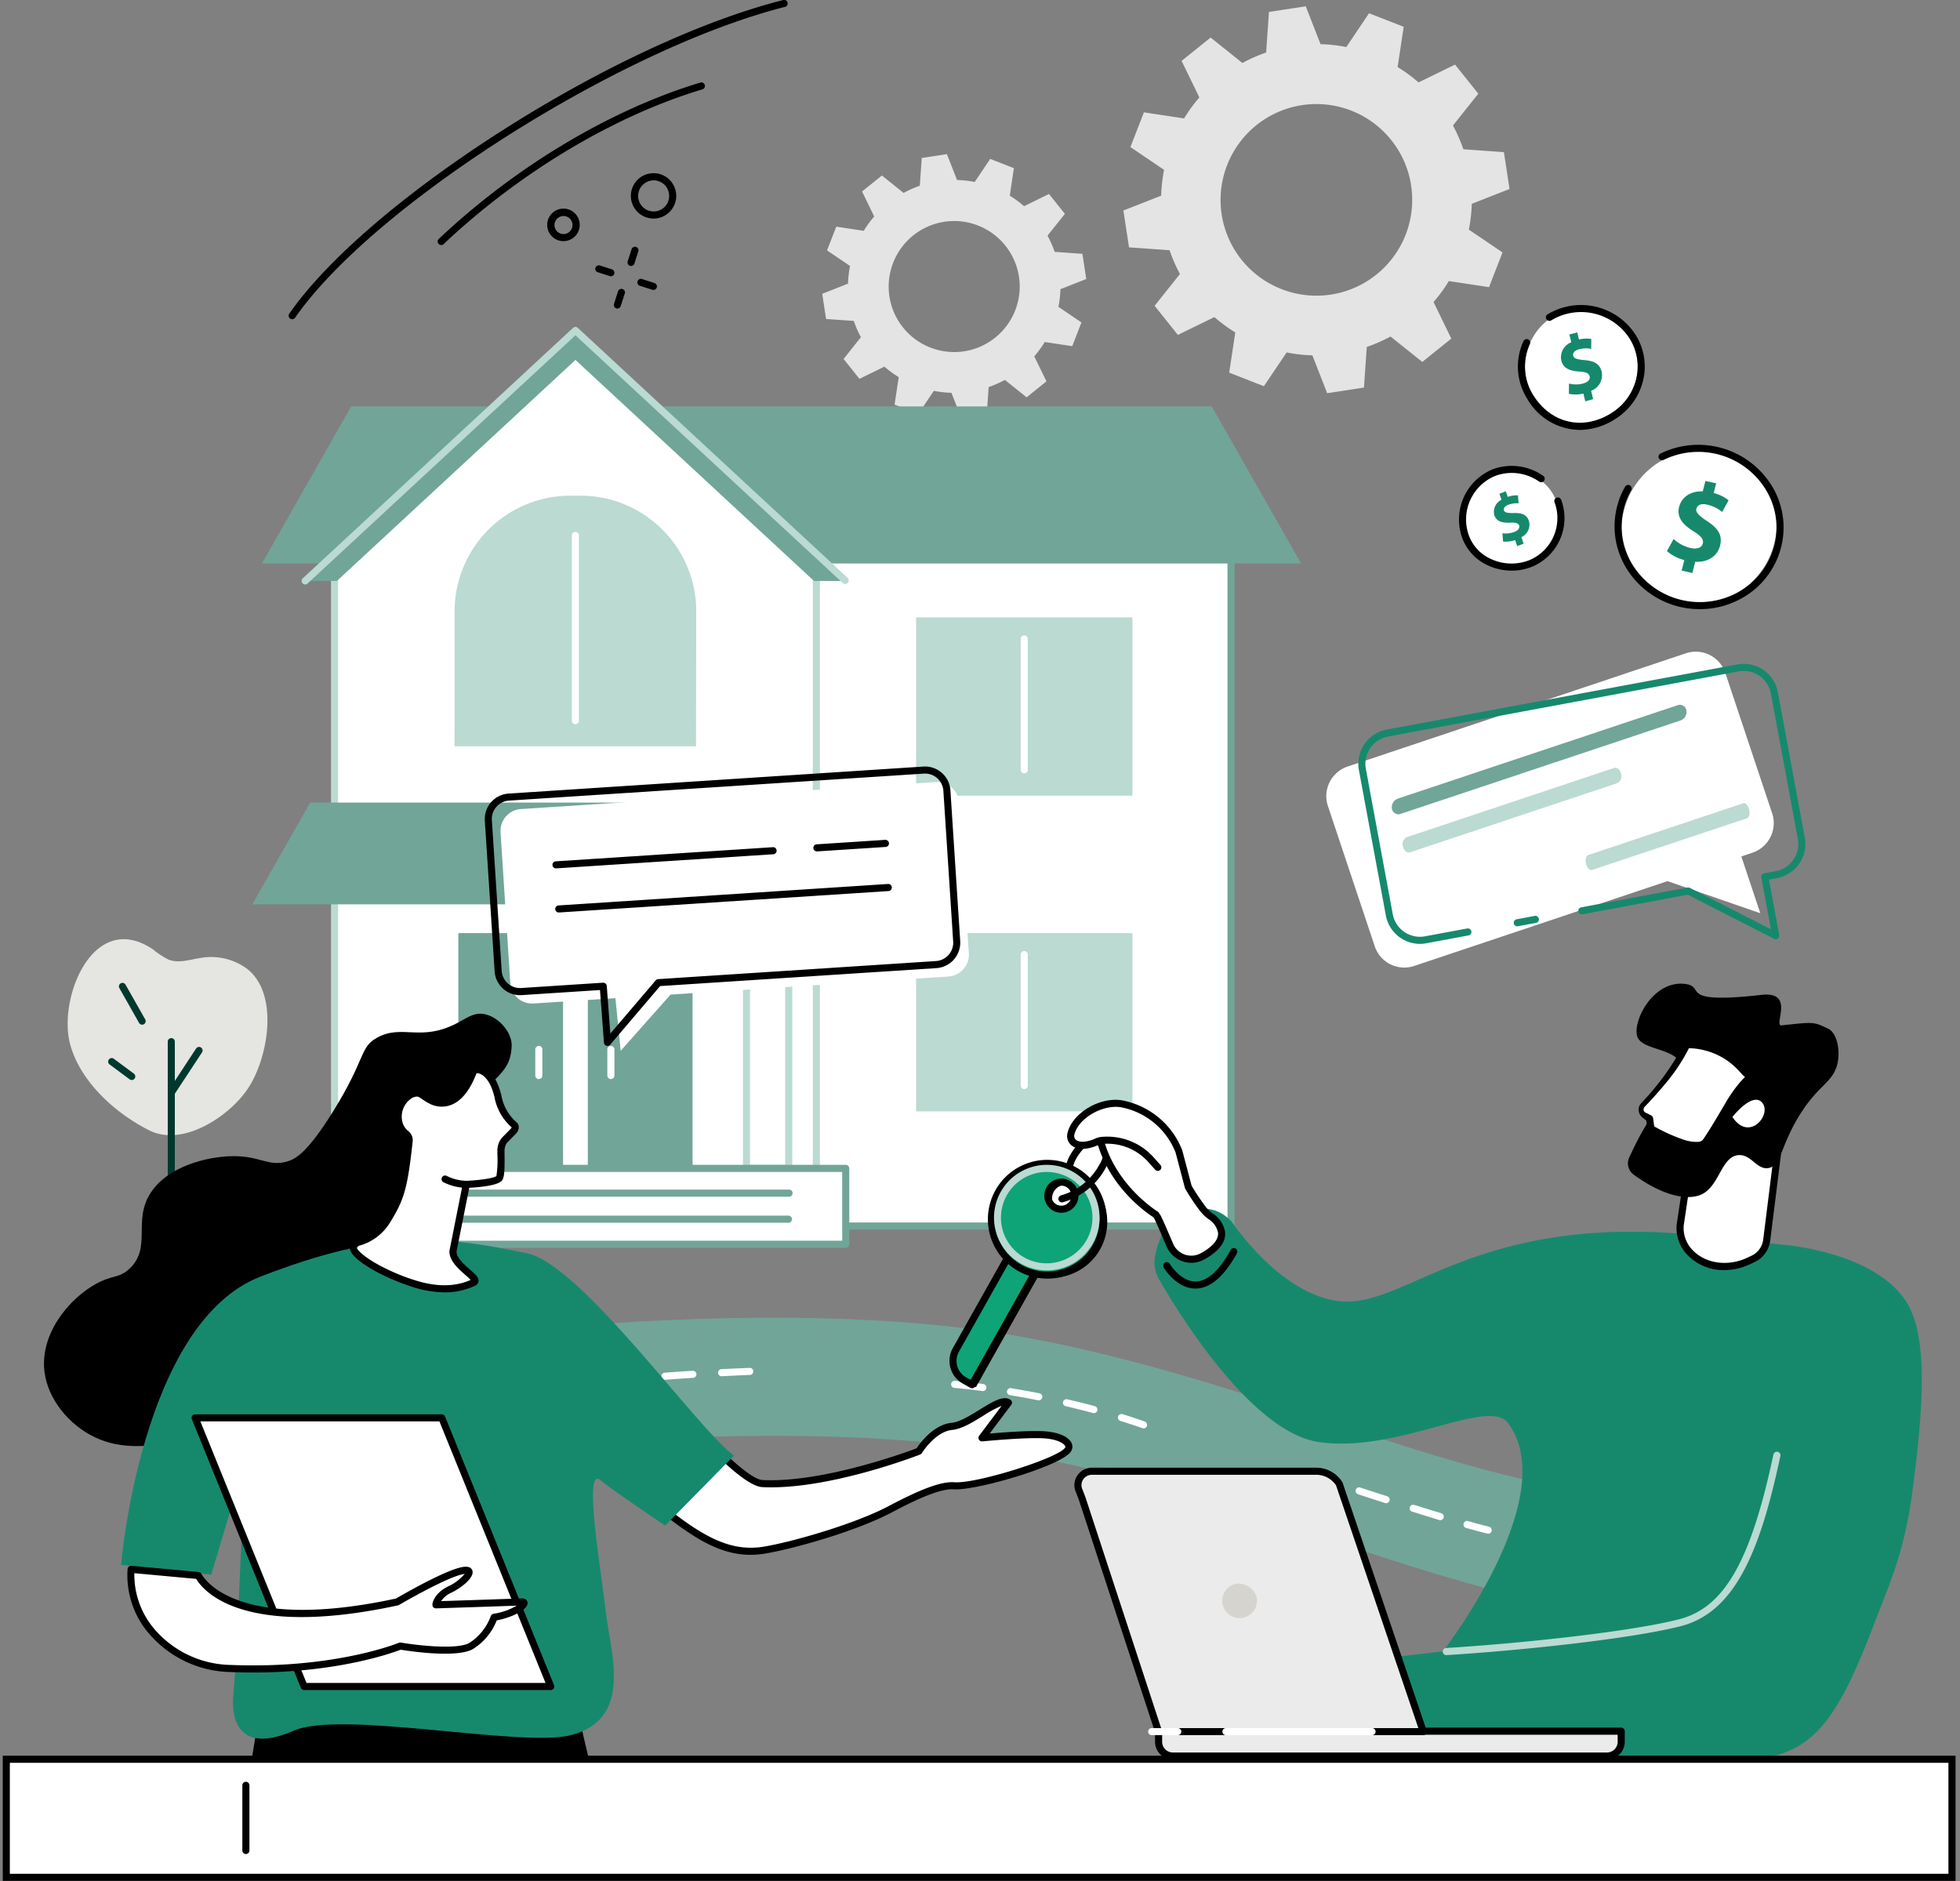 <svg xmlns="http://www.w3.org/2000/svg" xmlns:xlink="http://www.w3.org/1999/xlink" width="385.552" height="369.982" viewBox="0 0 385.552 369.982"><rect x="0" y="0" width="385.552" height="369.982" fill="#808080" stroke="none"/><defs><clipPath id="clip-path"><path id="Trac&#xE9;_10278" data-name="Trac&#xE9; 10278" d="M2,203H387.552v25.491H2Zm0,0" transform="translate(-2 -203)"></path></clipPath></defs><g id="SAM_Assistance_photo_5_" data-name="SAM_Assistance_photo (5)" transform="translate(-2 -20.197)"><path id="Trac&#xE9;_10196" data-name="Trac&#xE9; 10196" d="M104.8,51.782A12.885,12.885,0,1,1,112.118,68.5,12.87,12.87,0,0,1,104.8,51.782Zm-8.5.661a21.428,21.428,0,0,0-.391,3.478l-5.078,2,.754,4.957,5.455.377a20.974,20.974,0,0,0,1.4,3.2l-3.407,4.282,3.122,3.912,4.907-2.4a20.769,20.769,0,0,0,2.817,2.063l-.818,5.412,4.666,1.828,3.059-4.545a21.245,21.245,0,0,0,3.463.391l1.992,5.092,4.949-.761.379-5.462a20.911,20.911,0,0,0,3.192-1.408l4.275,3.421,3.906-3.137-2.4-4.915a21.466,21.466,0,0,0,2.063-2.824l5.406.818,1.813-4.673-4.53-3.065a20.47,20.47,0,0,0,.39-3.471l5.085-2-.761-4.957-5.455-.384a21.336,21.336,0,0,0-1.4-3.193L138.57,42.2l-3.13-3.912-4.907,2.4a20.853,20.853,0,0,0-2.809-2.063l.81-5.413-4.659-1.821-3.057,4.538a20.6,20.6,0,0,0-3.465-.391l-2-5.092-4.943.761-.384,5.462a20.928,20.928,0,0,0-3.186,1.408l-4.275-3.421-3.9,3.137,2.39,4.922A20.433,20.433,0,0,0,99,45.531l-5.405-.818-1.821,4.673,4.53,3.058" transform="translate(72.909 20.064)" fill="#e4e4e4"></path><path id="Trac&#xE9;_10197" data-name="Trac&#xE9; 10197" d="M143.794,45.671a18.845,18.845,0,1,1,10.711,24.445A18.821,18.821,0,0,1,143.794,45.671Zm-12.425.974a30.962,30.962,0,0,0-.563,5.078l-7.44,2.923,1.111,7.247,7.971.562a31.461,31.461,0,0,0,2.048,4.673l-4.985,6.259,4.574,5.726,7.183-3.506a30.136,30.136,0,0,0,4.111,3.016l-1.194,7.916,6.821,2.667,4.474-6.643a29.912,29.912,0,0,0,5.064.569l2.91,7.447,7.239-1.109.555-7.987a31,31,0,0,0,4.667-2.055l6.251,5,5.712-4.587-3.5-7.191a30.063,30.063,0,0,0,3.008-4.125l7.909,1.195,2.653-6.835-6.622-4.474a30.2,30.2,0,0,0,.57-5.078l7.432-2.923-1.109-7.247-7.973-.562a31.459,31.459,0,0,0-2.048-4.673l4.985-6.259-4.574-5.726-7.176,3.506a29.952,29.952,0,0,0-4.119-3.016l1.194-7.923-6.821-2.66-4.466,6.643a30.078,30.078,0,0,0-5.071-.569l-2.91-7.447-7.232,1.109-.563,7.987a30.911,30.911,0,0,0-4.665,2.055l-6.252-5-5.712,4.587,3.5,7.191a30.7,30.7,0,0,0-3.008,4.125l-7.9-1.195-2.66,6.828,6.622,4.481" transform="translate(99.613 6.957)" fill="#e4e4e4"></path><path id="Trac&#xE9;_10200" data-name="Trac&#xE9; 10200" d="M346.394,178.582v.213A201.432,201.432,0,0,1,319.531,213.9c-34.9,4.231-80.916-22.253-132.915-31.088-51.087-8.685-121.841,1.231-152.168,6.358A197.065,197.065,0,0,1,19.676,168.61s100.227-20.361,166.94-9.033,123.6,51.735,159.779,19.005" transform="translate(14.507 123.234)" fill="#71a598"></path><path id="Trac&#xE9;_10201" data-name="Trac&#xE9; 10201" d="M90.276,163.213a.7.7,0,0,1-.035-1.395c3.286-.164,5.569-.249,5.59-.255a.7.7,0,0,1,.725.676.692.692,0,0,1-.669.717c-.021,0-2.3.086-5.576.257Zm-11.138.7a.7.7,0,0,1-.05-1.395c1.735-.127,3.606-.264,5.569-.384a.7.7,0,0,1,.085,1.395c-1.956.12-3.826.248-5.547.377C79.174,163.9,79.152,163.91,79.138,163.91Zm-11.1,1.165a.7.7,0,0,1-.107-1.387c1.494-.233,3.371-.468,5.576-.688a.7.7,0,0,1,.761.625.69.69,0,0,1-.626.761c-2.176.22-4.026.448-5.491.683a.638.638,0,0,1-.114.007" transform="translate(53.636 127.679)" fill="#fff"></path><path id="Trac&#xE9;_10202" data-name="Trac&#xE9; 10202" d="M111,164.978a.391.391,0,0,1-.093-.007c-3.4-.448-5.484-.617-5.506-.617a.7.7,0,0,1-.639-.748.687.687,0,0,1,.746-.639c.022,0,2.141.171,5.582.626a.706.706,0,0,1,.6.781A.7.7,0,0,1,111,164.978Zm11,1.828a.868.868,0,0,1-.137-.015c-1.8-.362-3.641-.7-5.462-.994a.7.7,0,1,1,.228-1.373c1.835.306,3.692.639,5.506,1a.7.7,0,0,1,.548.819A.707.707,0,0,1,121.992,166.806Zm10.854,2.511a.535.535,0,0,1-.186-.022c-1.75-.468-3.556-.916-5.377-1.344a.693.693,0,1,1,.313-1.351c1.835.426,3.663.874,5.426,1.351a.7.7,0,0,1,.492.854A.689.689,0,0,1,132.846,169.317Zm9.765,3a.825.825,0,0,1-.228-.036c-1.422-.5-2.9-.989-4.4-1.451a.7.7,0,0,1,.411-1.329c1.509.47,3.01.96,4.446,1.464a.711.711,0,0,1,.426.89.7.7,0,0,1-.661.462" transform="translate(84.338 128.828)" fill="#fff"></path><path id="Trac&#xE9;_10203" data-name="Trac&#xE9; 10203" d="M148.635,175.707a.6.6,0,0,1-.22-.035c-3.223-1.074-5.306-1.786-5.306-1.786a.694.694,0,1,1,.448-1.315s2.076.71,5.3,1.777a.7.7,0,0,1,.433.883A.684.684,0,0,1,148.635,175.707Zm10.6,3.472a.669.669,0,0,1-.206-.029c-1.85-.6-3.634-1.18-5.313-1.728a.7.7,0,0,1-.448-.876.7.7,0,0,1,.881-.448c1.671.548,3.463,1.131,5.3,1.722a.695.695,0,0,1-.213,1.358Zm10.648,3.336a.666.666,0,0,1-.2-.029c-1.728-.526-3.527-1.082-5.333-1.65a.693.693,0,0,1,.411-1.324c1.806.563,3.6,1.116,5.328,1.644a.694.694,0,0,1,.462.867A.7.7,0,0,1,169.879,182.515Zm9.452,2.666a.67.67,0,0,1-.164-.02c-1.158-.284-2.545-.655-4.124-1.1a.7.7,0,1,1,.384-1.336c1.557.441,2.93.8,4.075,1.089a.7.7,0,0,1-.171,1.371" transform="translate(115.427 136.684)" fill="#fff"></path><path id="Trac&#xE9;_10204" data-name="Trac&#xE9; 10204" d="M70.73,206.6H187.742V72.7H70.73V206.6" transform="translate(56.411 54.744)" fill="#fff"></path><path id="Trac&#xE9;_10205" data-name="Trac&#xE9; 10205" d="M71.742,206.216H187.366V73.707H71.742Zm116.315,1.395H71.045a.7.7,0,0,1-.7-.7V73.01a.692.692,0,0,1,.7-.69H188.056a.692.692,0,0,1,.7.69v133.9a.7.7,0,0,1-.7.7" transform="translate(56.097 54.433)" fill="#71a598"></path><path id="Trac&#xE9;_10206" data-name="Trac&#xE9; 10206" d="M217.141,57.7H47.867L30.293,88.6H234.715L217.141,57.7" transform="translate(23.222 42.432)" fill="#71a598"></path><path id="Trac&#xE9;_10207" data-name="Trac&#xE9; 10207" d="M132.916,224.159H38.144V95.227L85.527,51.309l47.389,43.919V224.159" transform="translate(29.666 37.187)" fill="#fff"></path><path id="Trac&#xE9;_10208" data-name="Trac&#xE9; 10208" d="M39.156,223.773h93.378V95.845L85.848,52.573,39.156,95.845Zm94.075,1.395H38.459a.7.7,0,0,1-.7-.7V95.539a.689.689,0,0,1,.228-.512L85.372,51.116a.692.692,0,0,1,.946,0L133.7,95.027a.688.688,0,0,1,.228.512V224.471a.7.7,0,0,1-.7.7" transform="translate(29.352 36.875)" fill="#badad2"></path><path id="Trac&#xE9;_10209" data-name="Trac&#xE9; 10209" d="M72.12,160.871h-20.6V114.6h20.6v46.273" transform="translate(40.64 89.132)" fill="#71a598"></path><path id="Trac&#xE9;_10210" data-name="Trac&#xE9; 10210" d="M65.508,114.6h20.6v46.273h-20.6V114.6" transform="translate(52.124 89.132)" fill="#71a598"></path><path id="Trac&#xE9;_10211" data-name="Trac&#xE9; 10211" d="M68.314,133.332a.7.7,0,0,1-.7-.7v-5.191a.7.7,0,0,1,1.394,0v5.191a.7.7,0,0,1-.7.7" transform="translate(53.856 99.109)" fill="#fff"></path><path id="Trac&#xE9;_10212" data-name="Trac&#xE9; 10212" d="M60.529,133.332a.7.7,0,0,1-.7-.7v-5.191a.7.7,0,0,1,1.394,0v5.191a.7.7,0,0,1-.7.7" transform="translate(47.466 99.109)" fill="#fff"></path><path id="Trac&#xE9;_10213" data-name="Trac&#xE9; 10213" d="M90.956,164.564H82.648V110.1h8.307v54.466" transform="translate(66.193 85.439)" fill="#fff"></path><path id="Trac&#xE9;_10214" data-name="Trac&#xE9; 10214" d="M83.657,164.178H90.57V111.1H83.657Zm7.61,1.395H82.959a.692.692,0,0,1-.69-.7V110.409a.686.686,0,0,1,.69-.69h8.307a.692.692,0,0,1,.7.69v54.466a.7.7,0,0,1-.7.7" transform="translate(65.882 85.128)" fill="#badad2"></path><path id="Trac&#xE9;_10215" data-name="Trac&#xE9; 10215" d="M141.305,154.94H34.969V140.012H141.305V154.94" transform="translate(27.059 109.991)" fill="#fff"></path><path id="Trac&#xE9;_10216" data-name="Trac&#xE9; 10216" d="M35.98,154.557H140.922V141.024H35.98Zm105.639,1.395H35.283a.7.7,0,0,1-.7-.7V140.326a.7.7,0,0,1,.7-.7H141.619a.7.7,0,0,1,.7.7v14.928a.7.7,0,0,1-.7.7" transform="translate(26.745 109.677)" fill="#71a598"></path><path id="Trac&#xE9;_10217" data-name="Trac&#xE9; 10217" d="M125.347,143.7h-83.9a.7.7,0,1,1,0-1.393h83.9a.7.7,0,1,1,0,1.393" transform="translate(31.801 111.876)" fill="#71a598"></path><path id="Trac&#xE9;_10218" data-name="Trac&#xE9; 10218" d="M125.347,146.516h-83.9a.7.7,0,0,1,0-1.395h83.9a.7.7,0,0,1,0,1.395" transform="translate(31.801 114.184)" fill="#71a598"></path><path id="Trac&#xE9;_10219" data-name="Trac&#xE9; 10219" d="M145,100.5H40.645L29.258,120.517H156.383L145,100.5" transform="translate(22.372 77.558)" fill="#71a598"></path><path id="Trac&#xE9;_10220" data-name="Trac&#xE9; 10220" d="M88.14,55.289,135.06,98.76h6.245L88.133,49.5,34.969,98.76h6.244L88.14,55.289" transform="translate(27.059 35.703)" fill="#71a598"></path><path id="Trac&#xE9;_10221" data-name="Trac&#xE9; 10221" d="M35.283,99.772a.7.7,0,0,1-.477-1.209L87.978,49.3a.692.692,0,0,1,.946,0l53.058,49.16a.69.69,0,0,1,.043.981.7.7,0,0,1-.989.043L88.448,50.761l-52.7,48.826a.686.686,0,0,1-.469.185" transform="translate(26.745 35.388)" fill="#badad2"></path><path id="Trac&#xE9;_10222" data-name="Trac&#xE9; 10222" d="M143.526,115.556H100.973V80.492h42.553v35.064" transform="translate(81.233 61.14)" fill="#badad2"></path><path id="Trac&#xE9;_10223" data-name="Trac&#xE9; 10223" d="M112.974,109.607a.7.7,0,0,1-.7-.7V83.1a.7.7,0,0,1,1.395,0v25.81a.7.7,0,0,1-.7.7" transform="translate(90.51 62.708)" fill="#fff"></path><path id="Trac&#xE9;_10224" data-name="Trac&#xE9; 10224" d="M143.526,149.66H100.973V114.6h42.553V149.66" transform="translate(81.233 89.132)" fill="#badad2"></path><path id="Trac&#xE9;_10225" data-name="Trac&#xE9; 10225" d="M112.974,143.712a.694.694,0,0,1-.7-.7V117.205a.7.7,0,0,1,1.395,0v25.809a.694.694,0,0,1-.7.7" transform="translate(90.51 90.7)" fill="#fff"></path><path id="Trac&#xE9;_10226" data-name="Trac&#xE9; 10226" d="M98.655,90.181a22.77,22.77,0,0,0-22.7-22.838H73.819a22.77,22.77,0,0,0-22.7,22.838l-.014,26.458h47.5l.043-26.458" transform="translate(40.307 50.348)" fill="#badad2"></path><path id="Trac&#xE9;_10227" data-name="Trac&#xE9; 10227" d="M64.478,109.052a.7.7,0,0,1-.7-.7V71.99a.7.7,0,1,1,1.394,0v36.365a.7.7,0,0,1-.7.7" transform="translate(50.707 53.59)" fill="#fff"></path><path id="Trac&#xE9;_10228" data-name="Trac&#xE9; 10228" d="M41.393,148.451a20.756,20.756,0,0,0,3.314-3.727c3.983-5.846,6.323-18.57-.064-23.612a11.9,11.9,0,0,0-9.089-2.185c-2.127.32-4.339,1.118-6.351.364a15.792,15.792,0,0,1-3.051-1.992c-11.764-8.01-18.791,9.5-16.365,18.577,1.984,7.418,8.919,13.648,15.6,16.991,5.057,2.533,11.586-.441,16.01-4.417" transform="translate(5.998 89.673)" fill="#e5e5e1"></path><path id="Trac&#xE9;_10229" data-name="Trac&#xE9; 10229" d="M20.822,164.516a.7.7,0,0,1-.7-.7V126.677a.7.7,0,1,1,1.394,0v37.142a.7.7,0,0,1-.7.7" transform="translate(14.876 98.474)" fill="#01382e"></path><path id="Trac&#xE9;_10230" data-name="Trac&#xE9; 10230" d="M20.921,136.285a.67.67,0,0,1-.377-.115.689.689,0,0,1-.2-.96l5.235-7.98a.7.7,0,1,1,1.166.768L21.5,135.972a.691.691,0,0,1-.583.313" transform="translate(14.962 99.245)" fill="#01382e"></path><path id="Trac&#xE9;_10231" data-name="Trac&#xE9; 10231" d="M19.42,128.2a.7.7,0,0,1-.612-.355l-3.869-6.835a.694.694,0,1,1,1.209-.683l3.876,6.835a.7.7,0,0,1-.263.945.653.653,0,0,1-.341.093" transform="translate(10.545 93.544)" fill="#01382e"></path><path id="Trac&#xE9;_10232" data-name="Trac&#xE9; 10232" d="M18.341,132.432a.691.691,0,0,1-.413-.135l-3.99-2.966a.7.7,0,0,1,.832-1.118l3.99,2.959a.7.7,0,0,1-.419,1.26" transform="translate(9.57 100.196)" fill="#01382e"></path><path id="Trac&#xE9;_10233" data-name="Trac&#xE9; 10233" d="M249.778,151.384S267.1,152.459,274.1,161.9c4.645,6.265,4.217,19.1,1.75,37.844-1.622,12.361-4.616,18.521-7.5,26.117-7.261,19.111-12.1,25.711-23.755,26.778-14.551,1.329-72.24-.761-84.4-.961a3.762,3.762,0,0,1-3.292-2.076l-.79-1.551c-.825-1.642-1.052-6.728-.69-9.444a5.352,5.352,0,0,1,2.7-4.04,2.52,2.52,0,0,1,.989-.342l24.338-2.788s23.577-30.285,12.865-44.878c-3.847-5.257-21.663,5.939-37.218,3.7-13.171-1.9-27.411-24.957-31.457-31.976a6.72,6.72,0,0,1-.783-4.681c.5-2.489,1.671-6.023,4.424-7.538,2.3-1.267,6.586-3.414,10.631.832,0,0,10.151,15.347,22.37,15.724s25.674-16.257,65.163-13.406l20.334,2.168" transform="translate(102.37 113.581)" fill="#16896d"></path><path id="Trac&#xE9;_10234" data-name="Trac&#xE9; 10234" d="M158.55,210.646a.7.7,0,0,1-.042-1.395c15.227-.938,36.479-3.243,45.867-5.653,8.883-2.283,14.091-11.38,18.564-32.448a.7.7,0,0,1,1.366.293c-3.849,18.078-8.649,30.7-19.588,33.506-9.466,2.433-30.833,4.75-46.123,5.7h-.044" transform="translate(127.921 135.096)" fill="#badad2"></path><path id="Trac&#xE9;_10235" data-name="Trac&#xE9; 10235" d="M134,156.558c-3.725,0-6.123-3.947-6.223-4.119a.7.7,0,1,1,1.2-.717c.02.035,2.1,3.441,5.027,3.441h.066c2.289-.035,4.594-2.1,6.841-6.15a.7.7,0,1,1,1.216.683c-2.511,4.508-5.213,6.821-8.044,6.862H134" transform="translate(103.149 117.085)"></path><path id="Trac&#xE9;_10236" data-name="Trac&#xE9; 10236" d="M152.28,204.088a.68.68,0,0,1-.235-.042.69.69,0,0,1-.421-.89,4.466,4.466,0,0,0-.135-3.8c-1.387-2.489-5.2-3.314-5.242-3.328a.68.68,0,0,1-.533-.818.694.694,0,0,1,.818-.541c.186.036,4.481.974,6.174,4.011a5.783,5.783,0,0,1,.228,4.943.7.7,0,0,1-.654.462" transform="translate(117.94 154.84)"></path><path id="Trac&#xE9;_10237" data-name="Trac&#xE9; 10237" d="M160.679,200.089a4.03,4.03,0,0,0-2.553-1.564,15.4,15.4,0,0,1-2.163-.541l-9.757-3.081a6.939,6.939,0,0,0-5.3.6c-4.894,2.7-14.945,8.778-13.352,12.427,1.715,3.933,10.633.248,13.778-1.2a3,3,0,0,1,2.291-.091,52.457,52.457,0,0,0,7.866,2.261,6.294,6.294,0,0,0,4.73-1.65,4.772,4.772,0,0,1,2.112-.925,4.107,4.107,0,0,0,2.88-2.085l.015-.027a3.535,3.535,0,0,0-.306-3.813l-.242-.313" transform="translate(102.912 154.82)" fill="#fff"></path><path id="Trac&#xE9;_10238" data-name="Trac&#xE9; 10238" d="M144.583,195.643a6.269,6.269,0,0,0-3.03.781c-8.989,4.958-13.989,9.375-13.044,11.536a1.978,1.978,0,0,0,1.18,1.082c3.024,1.153,9.688-1.721,11.666-2.631a3.712,3.712,0,0,1,2.817-.115,51.153,51.153,0,0,0,7.731,2.227,5.521,5.521,0,0,0,4.2-1.508,5.523,5.523,0,0,1,2.413-1.06,3.449,3.449,0,0,0,2.4-1.73,2.868,2.868,0,0,0-.235-3.093l-.235-.306a3.388,3.388,0,0,0-2.112-1.3,15.876,15.876,0,0,1-2.269-.568l-9.752-3.079A6.512,6.512,0,0,0,144.583,195.643Zm-13.15,15.049a6.249,6.249,0,0,1-2.234-.355,3.322,3.322,0,0,1-1.97-1.821c-1.679-3.855,6.5-9.368,13.656-13.315a7.693,7.693,0,0,1,5.817-.654l9.779,3.086a15.174,15.174,0,0,0,2.07.521,4.727,4.727,0,0,1,3,1.826l.233.306a4.26,4.26,0,0,1,.379,4.566,4.827,4.827,0,0,1-3.387,2.469,4.065,4.065,0,0,0-1.806.788A6.8,6.8,0,0,1,151.7,209.9a52.22,52.22,0,0,1-8-2.29,2.294,2.294,0,0,0-1.764.071c-2.682,1.231-7.141,3.015-10.5,3.015" transform="translate(102.6 154.509)"></path><path id="Trac&#xE9;_10239" data-name="Trac&#xE9; 10239" d="M108.954,178.507l-.6-.333a5.417,5.417,0,0,1-2.085-7.39l14.175-25.214,5.342,3-16.835,29.942" transform="translate(85.008 114.553)"></path><path id="Trac&#xE9;_10240" data-name="Trac&#xE9; 10240" d="M122.03,148.434a2.668,2.668,0,1,1,3.642-1.023A2.668,2.668,0,0,1,122.03,148.434Zm3.906-7.261a10.984,10.984,0,1,0,4.2,14.95,11.008,11.008,0,0,0-4.2-14.95" transform="translate(88.275 109.789)"></path><path id="Trac&#xE9;_10241" data-name="Trac&#xE9; 10241" d="M108.7,178.23l-1.48-.832a4.41,4.41,0,0,1-1.693-6.018L120.2,145.293l5.342,3L108.7,178.23" transform="translate(84.505 114.325)" fill="#0fa378"></path><path id="Trac&#xE9;_10242" data-name="Trac&#xE9; 10242" d="M120.774,146.555l-14.326,25.483a3.683,3.683,0,0,0-.34,2.829,3.726,3.726,0,0,0,1.764,2.241l.874.49,16.159-28.733Zm-11.757,32.688a.673.673,0,0,1-.342-.093l-1.478-.825a5.126,5.126,0,0,1-1.963-6.97l14.672-26.09a.7.7,0,0,1,.947-.269l5.34,3a.681.681,0,0,1,.328.419.7.7,0,0,1-.064.533l-16.835,29.942a.7.7,0,0,1-.6.357" transform="translate(84.191 114.01)"></path><path id="Trac&#xE9;_10243" data-name="Trac&#xE9; 10243" d="M121.576,148.149a2.667,2.667,0,1,1,3.634-1.023A2.665,2.665,0,0,1,121.576,148.149Zm3.9-7.261a10.984,10.984,0,1,0,4.2,14.95,11,11,0,0,0-4.2-14.95" transform="translate(87.897 109.556)" fill="#0fa378"></path><path id="Trac&#xE9;_10244" data-name="Trac&#xE9; 10244" d="M122.226,147.848A1.978,1.978,0,0,0,125.1,145.6a2,2,0,0,0-.939-1.187,1.978,1.978,0,0,0-2.687.754,1.97,1.97,0,0,0,.754,2.68Zm.967,1.644a3.361,3.361,0,1,1,2.937-1.715A3.371,3.371,0,0,1,123.193,149.493Zm-2.766-9a10.316,10.316,0,0,0-9.005,5.249,10.288,10.288,0,0,0,3.94,14,10.327,10.327,0,0,0,14.025-3.935,10.276,10.276,0,0,0-3.94-14A10.293,10.293,0,0,0,120.427,140.494Zm-.044,21.949A11.677,11.677,0,1,1,130.6,156.49a11.6,11.6,0,0,1-10.213,5.954" transform="translate(87.582 109.245)"></path><path id="Trac&#xE9;_10245" data-name="Trac&#xE9; 10245" d="M119.79,141.029a9,9,0,0,0-7.867,4.588,8.98,8.98,0,0,0,3.443,12.234,9.024,9.024,0,0,0,12.255-3.436,8.985,8.985,0,0,0-7.831-13.386Zm-.036,19.36a10.381,10.381,0,1,1,9.084-5.3,10.389,10.389,0,0,1-9.084,5.3" transform="translate(88.126 109.684)" fill="#badad2"></path><path id="Trac&#xE9;_10246" data-name="Trac&#xE9; 10246" d="M117.037,150.063a.7.7,0,0,1-.215-1.36,12.47,12.47,0,0,0,7.6-6.067,6.869,6.869,0,0,0,.9-4.679c-.186-.563-.442-.646-.7-.646H124.6c-1.559.013-4.552,3.037-5.249,5.3a.695.695,0,1,1-1.329-.406c.825-2.675,4.224-6.265,6.571-6.28a2.021,2.021,0,0,1,2.041,1.608c.462,1.437.078,3.691-.981,5.746a13.843,13.843,0,0,1-8.414,6.757.7.7,0,0,1-.206.029" transform="translate(93.845 106.633)"></path><path id="Trac&#xE9;_10247" data-name="Trac&#xE9; 10247" d="M137.2,160.9c-1.047-2.418-1.85-4.344-2.447-5.533l-.342-.512s-7.973-4.843-10.724-13.925c-.193-.137.02-.776-.768-.413-3.578,1.622-5.655.271-5.171-1.622.981-3.8,6.486-6.628,10.305-5.739l.242.056a15.138,15.138,0,0,1,10.675,9.233l1.857,7.041.142.22a41.884,41.884,0,0,0,2.78,4.133c1.145,1.52,3.286,2.1,3.6,4.486.248,1.843-1.488,3.556-3.8,4.794a4.58,4.58,0,0,1-6.351-2.22" transform="translate(94.939 104.226)" fill="#fff"></path><path id="Trac&#xE9;_10248" data-name="Trac&#xE9; 10248" d="M124.548,140.766l.044.029.071.24c2.646,8.734,10.335,13.494,10.413,13.543l.135.078.47.7c.455.91,1.009,2.19,1.713,3.818.235.555.484,1.138.754,1.757a3.887,3.887,0,0,0,5.377,1.884c2.369-1.265,3.621-2.758,3.443-4.089a4.048,4.048,0,0,0-1.906-2.675,8.5,8.5,0,0,1-1.557-1.486,40.456,40.456,0,0,1-2.831-4.211l-.186-.291-1.87-7.1a14.454,14.454,0,0,0-10.171-8.771l-.242-.049c-3.578-.832-8.627,1.955-9.473,5.235a1.03,1.03,0,0,0,.291,1.1c.555.47,1.877.632,3.92-.291a1.3,1.3,0,0,1,1.094-.073A1,1,0,0,1,124.548,140.766Zm17.155,23.9a5.37,5.37,0,0,1-1.728-.291,5.292,5.292,0,0,1-3.1-2.88c-.271-.619-.526-1.209-.761-1.757-.683-1.586-1.224-2.839-1.657-3.705l-.235-.35c-1.1-.7-8.186-5.49-10.854-14.1l-.022-.042c-2.161.938-4.1.945-5.22.015a2.375,2.375,0,0,1-.739-2.511c1.045-4.055,6.764-7.263,11.13-6.245l.242.056a15.853,15.853,0,0,1,11.167,9.652l.02.078,1.835,6.943.086.135a44.8,44.8,0,0,0,2.746,4.075,7.282,7.282,0,0,0,1.316,1.238,5.361,5.361,0,0,1,2.425,3.578c.255,1.97-1.224,3.918-4.168,5.5a5.236,5.236,0,0,1-2.484.619" transform="translate(94.626 103.91)"></path><path id="Trac&#xE9;_10249" data-name="Trac&#xE9; 10249" d="M132.513,143.321a.68.68,0,0,1-.519-.235l-1.331-1.486a10.818,10.818,0,0,0-9.41-3.541.7.7,0,0,1-.169-1.38,12.226,12.226,0,0,1,10.619,3.989l1.329,1.493a.692.692,0,0,1-.056.983.676.676,0,0,1-.462.177" transform="translate(97.238 107.179)"></path><path id="Trac&#xE9;_10250" data-name="Trac&#xE9; 10250" d="M200.57,156.959l2.553-20.447-17.772,5.5-1.8,11.984a6.891,6.891,0,0,0,1.957,5.47c2.908,3.059,7.667,3.436,11.478,1.644l.883-.413a4.762,4.762,0,0,0,2.7-3.734" transform="translate(148.966 107.118)" fill="#fff"></path><path id="Trac&#xE9;_10251" data-name="Trac&#xE9; 10251" d="M186.282,142.863l-1.728,11.544a6.208,6.208,0,0,0,1.742,4.865c2.547,2.675,6.935,3.286,10.711,1.522l.881-.413a4.073,4.073,0,0,0,2.305-3.194l2.418-19.373Zm6.231,20.349a9.852,9.852,0,0,1-7.2-2.951,7.568,7.568,0,0,1-2.141-6.045l1.8-11.991a.69.69,0,0,1,.482-.563l17.774-5.5a.692.692,0,0,1,.9.748l-2.553,20.454a5.44,5.44,0,0,1-3.093,4.275l-.883.411a12.077,12.077,0,0,1-5.085,1.16" transform="translate(148.652 106.805)"></path><path id="Trac&#xE9;_10252" data-name="Trac&#xE9; 10252" d="M189.076,120.107c4.4.512-1.848,4.055,15.087,2.156,6.75-.756,2.2,6.194,3.953,6,6.466-.71,6.245-.7,9.111.626,1.9.868,2.562,4.779,1.715,7.461-1.118,3.541-4.268,3.955-8.23,11.159-2.788,5.056-2.895,8.406-5.178,8.818-2.311.413-3.419-2.795-5.974-2.538-3.314.34-3.634,5.932-7.1,7.674-2.183,1.094-6.813.967-13.435-3.827a2.768,2.768,0,0,1-.881-3.421c.725-1.542,1.65-3.492,2.68-5.277,4.951-8.5,8.536-9.992,7.767-12.554-1.167-3.926-8.335-3.044-8.947-6.209-.641-3.279,3.407-10.768,9.437-10.071" transform="translate(144.35 93.616)"></path><path id="Trac&#xE9;_10253" data-name="Trac&#xE9; 10253" d="M200.425,133.027l-1.65,2.114a28.2,28.2,0,0,0-2.112,3.143c-1.187,2.056-3.257,5.577-4.566,7.454-1.921,2.766-10.861-2.589-10.861-2.589l-.255-1.955-1.032-.655a1.3,1.3,0,0,1-.284-2.034c2.09-2.169,6.515-7.09,8.612-11.842a14.2,14.2,0,0,1,12.148,6.365" transform="translate(145.52 99.023)" fill="#fff"></path><path id="Trac&#xE9;_10254" data-name="Trac&#xE9; 10254" d="M199.953,133.321c-.184-.157-.348-.286-.49-.428s-.22-.277-.448-.5a13.609,13.609,0,0,0-1.194-1.209,13,13,0,0,0-2.775-1.943,13.48,13.48,0,0,0-3.172-1.194,14.748,14.748,0,0,0-1.671-.306,10.92,10.92,0,0,0-1.65-.071l.575-.411a35.987,35.987,0,0,1-5.142,7.738c-.989,1.18-2.006,2.325-3.059,3.449l-.4.413-.2.213-.1.1c-.013.02-.042.042-.056.064a.8.8,0,0,0-.142.676.73.73,0,0,0,.519.483c.342.171.69.335,1.018.533a.692.692,0,0,1,.313.47v.022c.1.654.177,1.309.269,1.963l-.333-.512a33.053,33.053,0,0,0,5.974,2.746,7.826,7.826,0,0,0,3,.462,1.263,1.263,0,0,0,.918-.462c.313-.448.619-.918.918-1.38,1.194-1.884,2.34-3.827,3.47-5.761a29.435,29.435,0,0,1,1.9-2.888l.512-.661c.151-.186.3-.371.455-.548C199.278,134.023,199.605,133.676,199.953,133.321Zm1.387.042c-.34.526-.7,1.074-1.087,1.608-.193.262-.391.526-.592.783l-.5.683a26.384,26.384,0,0,0-1.779,2.773c-1.131,1.963-2.276,3.9-3.492,5.825-.306.477-.617.954-.945,1.429a2.41,2.41,0,0,1-.91.783,3.259,3.259,0,0,1-.533.213c-.171.029-.348.078-.519.093a6.424,6.424,0,0,1-1.906-.1,13.347,13.347,0,0,1-1.728-.448,33.843,33.843,0,0,1-6.252-2.93.707.707,0,0,1-.335-.512v-.007c-.084-.655-.169-1.3-.24-1.955l.313.49c-.32-.206-.619-.448-.918-.683a2.248,2.248,0,0,1-.533-.541,2,2,0,0,1-.306-.739,1.875,1.875,0,0,1,.319-1.486l.129-.151.1-.106.193-.206.391-.421c1.023-1.109,2-2.261,2.93-3.456a43.754,43.754,0,0,0,2.6-3.685,28.8,28.8,0,0,0,2.127-3.926h.007a.655.655,0,0,1,.568-.406,11.3,11.3,0,0,1,1.921.058,16.2,16.2,0,0,1,1.85.311,14.4,14.4,0,0,1,3.5,1.3,14.06,14.06,0,0,1,3.073,2.156,14.717,14.717,0,0,1,1.3,1.351,6.428,6.428,0,0,1,.668.888c.22.335.411.683.583,1.011" transform="translate(145.301 98.71)"></path><path id="Trac&#xE9;_10255" data-name="Trac&#xE9; 10255" d="M189.164,135.989s3.962-5.1,5.883-2.788-2.582,7.8-5.883,2.788" transform="translate(153.616 103.907)" fill="#fff"></path><path id="Trac&#xE9;_10256" data-name="Trac&#xE9; 10256" d="M129.992,205.705H215.36a2.813,2.813,0,0,0,2.817-2.817v-2.076H127.168v2.076a2.819,2.819,0,0,0,2.824,2.817" transform="translate(102.732 159.894)" fill="#ebebeb"></path><path id="Trac&#xE9;_10257" data-name="Trac&#xE9; 10257" d="M128.184,201.823v1.38a2.119,2.119,0,0,0,2.119,2.119h85.368a2.125,2.125,0,0,0,2.121-2.119v-1.38Zm87.487,4.894H130.3a3.521,3.521,0,0,1-3.514-3.514v-2.076a.7.7,0,0,1,.7-.7h91a.7.7,0,0,1,.7.7V203.2a3.521,3.521,0,0,1-3.514,3.514" transform="translate(102.421 159.579)"></path><path id="Trac&#xE9;_10258" data-name="Trac&#xE9; 10258" d="M134.318,223.953H186.4l-16.543-48.769a5.44,5.44,0,0,0-4.574-2.454H121.26a2.734,2.734,0,0,0-2.631,3.656c.255.683.541,1.351.768,2.048l14.921,45.519" transform="translate(95.582 136.844)" fill="#ebebeb"></path><path id="Trac&#xE9;_10259" data-name="Trac&#xE9; 10259" d="M135.136,223.569h50.6l-16.2-47.766a4.724,4.724,0,0,0-3.94-2.063H121.573a2.089,2.089,0,0,0-1.75.9,1.981,1.981,0,0,0-.235,1.808c.071.191.149.377.22.568.193.484.391,1,.563,1.508Zm51.573,1.387H134.631a.7.7,0,0,1-.661-.477l-14.923-45.519c-.157-.475-.34-.945-.533-1.437-.078-.191-.149-.384-.228-.575a3.382,3.382,0,0,1,.391-3.1,3.47,3.47,0,0,1,2.895-1.5h44.019a6.106,6.106,0,0,1,5.156,2.773,1.052,1.052,0,0,1,.078.149l16.543,48.769a.7.7,0,0,1-.1.634.683.683,0,0,1-.561.284" transform="translate(95.269 136.531)"></path><path id="Trac&#xE9;_10260" data-name="Trac&#xE9; 10260" d="M140.787,187.732a3.418,3.418,0,1,1-4.359-2.753,3.671,3.671,0,0,1,4.359,2.753" transform="translate(108.437 146.794)" fill="#d5d4cf"></path><path id="Trac&#xE9;_10261" data-name="Trac&#xE9; 10261" d="M163.467,201.867H134.775a.694.694,0,1,1,0-1.387h28.691a.694.694,0,1,1,0,1.387" transform="translate(108.404 159.62)" fill="#fff"></path><path id="Trac&#xE9;_10262" data-name="Trac&#xE9; 10262" d="M131.836,201.867h-5.084a.694.694,0,1,1,0-1.387h5.084a.694.694,0,1,1,0,1.387" transform="translate(101.819 159.62)" fill="#fff"></path><path id="Trac&#xE9;_10263" data-name="Trac&#xE9; 10263" d="M81.87,211.775c-1.664,1.748-8.876,8.206-14.545,9.572-7.013,1.693-14.4-3.392-21.294-9.493-9.73-8.614-18.67-.222-29.253-5.235-5.043-2.383-9.2-7.39-9.915-12.782-.989-7.425,4.708-14.431,10.156-17.412,3.321-1.813,4.523-1.031,6.579-2.986,4.41-4.182.548-9.36,4.139-14.9,3.414-5.262,11.145-7.126,16-7.212,5.7-.106,7.162,2.234,11.081.969,1.387-.45,3.72-1.559,8.855-9.852,6.515-10.5,5.128-12.523,8.634-14.437,4.936-2.689,8.464.852,15.512-2.753,2.1-1.067,3.4-2.212,5.42-1.892,2.824.448,5.619,3.549,5.512,6.294-.149,3.713-1.572,5.049-5.348,8.607-5.469,5.142-8.307,12.3-7.923,25.119.711,23.819,5.05,39.232-3.606,48.394" transform="translate(3.899 96.279)"></path><path id="Trac&#xE9;_10264" data-name="Trac&#xE9; 10264" d="M94.174,198.441c.334,4.5,5.092,21.3,5.092,21.3l-70.9-2.383,2.674-16.145,63.129-2.768" transform="translate(21.644 157.947)"></path><path id="Trac&#xE9;_10265" data-name="Trac&#xE9; 10265" d="M77.834,163.8s14.979,18.45,19.9,18.69c12.8.619,30.769-6.365,30.769-6.365s2.795-4.537,6.493-4.892,9.167-5.91,11.123-4.652l-5.191,6.913s7.29-.732,11.465-.634,5.668,1.522,5.624,2.454c-.1,2.611-18.313,7.937-22.588,7.611-3.186-.249-9.089,2.788-12.7,4.687-6.864,3.605-19,7.019-24.552,7.958-10.32,1.742-17.454-6.522-30.092-15.8L77.834,163.8" transform="translate(54.243 129.516)" fill="#fff"></path><path id="Trac&#xE9;_10266" data-name="Trac&#xE9; 10266" d="M69.329,179.9c2.461,1.821,4.68,3.57,6.835,5.269,8.343,6.593,14.367,11.352,22.212,10.029,5.747-.974,17.788-4.444,24.353-7.895,4.971-2.616,9.993-5,13.072-4.765,4.439.348,21.381-5.051,21.844-6.955a.748.748,0,0,0-.235-.413c-.271-.284-1.4-1.224-4.723-1.3-4.075-.093-11.309.626-11.38.634a.712.712,0,0,1-.675-.355.7.7,0,0,1,.049-.756l4.417-5.881a20.724,20.724,0,0,0-3.592,1.934c-2.076,1.282-4.231,2.611-6.123,2.8-3.321.313-5.954,4.515-5.974,4.559a.71.71,0,0,1-.342.284c-.739.284-18.243,7.041-31.052,6.407-4.666-.228-16.636-14.366-19.779-18.178Zm26.394,16.913c-7.063,0-12.809-4.537-20.427-10.548-2.29-1.806-4.659-3.678-7.3-5.619a.7.7,0,0,1-.185-.925l9.751-15.973a.681.681,0,0,1,.548-.328.662.662,0,0,1,.583.257c5.939,7.318,16.01,18.264,19.4,18.428,11.785.568,28.229-5.47,30.271-6.238.617-.932,3.321-4.679,6.892-5.014,1.579-.149,3.676-1.451,5.533-2.6,2.482-1.529,4.623-2.859,6.03-1.948a.683.683,0,0,1,.313.462.676.676,0,0,1-.135.541l-4.246,5.653c2.383-.206,6.948-.563,9.978-.484,2.682.066,4.708.683,5.7,1.737a1.954,1.954,0,0,1,.6,1.437,2,2,0,0,1-.788,1.366c-3.172,2.817-18.486,7.217-22.546,6.906-3.1-.242-9.324,3.037-12.319,4.608-6.949,3.649-19.054,7.07-24.765,8.03a17,17,0,0,1-2.888.249" transform="translate(53.929 129.203)"></path><path id="Trac&#xE9;_10267" data-name="Trac&#xE9; 10267" d="M135.646,190.142l-13.535,13.77s-10.163-6.808-12.774-8.954c-3.428-2.824.256,18.242,1.1,25.938s5.619,21.152-6.984,24.267c-9.73,2.4-45.156-4.985-54.438-.9s-12.582-.342-11.813-7.554,2.112-44.907,2.112-44.907l-6.5,21.756-17.731-1.926S19,164.026,42.532,154.929s35.178-8.213,52.446-4.559c10.74,2.269,33.463,34.582,40.668,39.773" transform="translate(10.734 116.353)" fill="#16896d"></path><path id="Trac&#xE9;_10268" data-name="Trac&#xE9; 10268" d="M44.512,219.8h48.52L71.6,166.961H23.082L44.512,219.8" transform="translate(17.303 132.109)" fill="#fff"></path><path id="Trac&#xE9;_10269" data-name="Trac&#xE9; 10269" d="M45.3,219.42h47.02L71.448,167.969H24.428Zm48.051,1.393H44.826a.7.7,0,0,1-.64-.433L22.75,167.534a.678.678,0,0,1,.071-.646.689.689,0,0,1,.576-.306h48.52a.7.7,0,0,1,.64.433l21.437,52.838a.7.7,0,0,1-.647.96" transform="translate(16.989 131.798)"></path><path id="Trac&#xE9;_10270" data-name="Trac&#xE9; 10270" d="M68.545,189.73s8.456-4.958,12.3-6.01.932,2.19-1.835,3.521-2.852,3.064-2.852,3.064,15.121-.482,16.821-.575-.853,2.269-5.37,3.03a11.181,11.181,0,0,1-4.538,5.653c-3.272,1.828-13.926,0-13.926,0S56.6,203.662,35.814,202.83c-13.755-.548-20.5-11.622-19.616-19.5l13.243,1.224s5.5,12.447,39.1,5.178" transform="translate(11.591 145.543)" fill="#fff"></path><path id="Trac&#xE9;_10271" data-name="Trac&#xE9; 10271" d="M68.859,190.045h.007ZM17.152,184.4a16.468,16.468,0,0,0,4.182,11.267,20.23,20.23,0,0,0,14.815,6.784c20.4.818,32.916-4.31,33.037-4.359a.711.711,0,0,1,.384-.044c2.9.5,10.967,1.48,13.471.078a10.584,10.584,0,0,0,4.218-5.269.686.686,0,0,1,.548-.47,12.833,12.833,0,0,0,4.566-1.6c-3.684.135-15.327.519-15.882.533a.7.7,0,0,1-.512-.206.666.666,0,0,1-.2-.526c0-.086.142-2.178,3.243-3.663a9.25,9.25,0,0,0,3.108-2.383,6.288,6.288,0,0,0-.789.164c-3.713,1.018-12.041,5.9-12.126,5.947a.765.765,0,0,1-.206.078c-30.875,6.679-38.442-3.081-39.694-5.207ZM40.5,203.936c-1.422,0-2.895-.029-4.4-.093a21.629,21.629,0,0,1-15.818-7.268,17.607,17.607,0,0,1-4.459-13.009.7.7,0,0,1,.754-.619l13.243,1.224a.71.71,0,0,1,.569.413c.05.113,5.818,11.791,38.221,4.807,1-.583,8.656-5.014,12.361-6.03.619-.164,2.248-.612,2.66.49.533,1.431-2.4,3.558-4.011,4.332a4.989,4.989,0,0,0-2.134,1.715c3.442-.115,14.353-.47,15.768-.541,1.1-.056,1.238.676,1.252.825.149,1.351-3.008,2.917-6.074,3.507a11.647,11.647,0,0,1-4.708,5.654c-3.236,1.806-12.667.362-14.189.107-1.543.6-12.233,4.488-29.033,4.488" transform="translate(11.277 145.227)"></path><path id="Trac&#xE9;_10272" data-name="Trac&#xE9; 10272" d="M53.314,134.081c.512.242,1.1.8,2.112,1.3.434.213,5.121,2.788,8.314-5.533.37-.981,2.738-.648,4.132,2.489,1.223,2.738.484,4.53,3.969,7.895.334.32.135.91-.206,1.224l-1.8,1.835a3.422,3.422,0,0,0-.633,1.948c0,1.608.135,5.014-.377,5.5-1,.954-6.437,1.16-6.437,1.16l-2.61,13.108c-.164,2.91,5.626,5.42,4.054,6.181-5.071,2.454-10.512.634-12.148.107-4.886-1.573-10.142-4.454-11.358-6.4-.377-.6-.007-1.387,1.038-1.664A9.636,9.636,0,0,0,46.7,159.2c2.731-4.432,3.442-6.422,4.452-15.839.171-1.593-1.664-1.245-2.119-4.19-.484-3.072,2.518-5.91,4.282-5.093" transform="translate(31.339 101.248)" fill="#fff"></path><path id="Trac&#xE9;_10273" data-name="Trac&#xE9; 10273" d="M68.611,150.612ZM52.95,134.951a2.219,2.219,0,0,0-1.259.512,4.323,4.323,0,0,0-1.664,3.918,3.457,3.457,0,0,0,1.223,2.327,2.263,2.263,0,0,1,.9,2.048c-1.031,9.608-1.778,11.635-4.552,16.13a10.3,10.3,0,0,1-5.747,4.332.949.949,0,0,0-.647.426.221.221,0,0,0,.028.208c1.081,1.742,6.11,4.537,10.974,6.1l.092.029c1.65.526,6.614,2.127,11.259.029a13.146,13.146,0,0,0-1.053-.983c-1.358-1.194-3.222-2.822-3.115-4.743a.419.419,0,0,1,.014-.093l2.61-13.115a.7.7,0,0,1,.654-.555c2.454-.091,5.377-.49,5.953-.938a20.384,20.384,0,0,0,.2-4.16c0-.32-.007-.619-.007-.869a3.977,3.977,0,0,1,.86-2.467l1.771-1.808a.6.6,0,0,0,.178-.277,10.4,10.4,0,0,1-3.357-5.832,12.52,12.52,0,0,0-.718-2.234c-.754-1.691-1.792-2.433-2.461-2.553a.609.609,0,0,0-.4.029c-1.266,3.321-2.945,5.4-4.979,6.18a5.18,5.18,0,0,1-4.26-.262,12.052,12.052,0,0,1-1.479-.9,4.568,4.568,0,0,0-.64-.4A.93.93,0,0,0,52.95,134.951ZM58.4,173.457a21.05,21.05,0,0,1-6.529-1.153l-.092-.027c-4.644-1.493-10.306-4.4-11.735-6.693a1.621,1.621,0,0,1-.135-1.444,2.248,2.248,0,0,1,1.579-1.265,8.98,8.98,0,0,0,4.929-3.72c2.674-4.346,3.343-6.16,4.353-15.547.036-.377-.064-.484-.484-.89a4.8,4.8,0,0,1-1.636-3.121,5.678,5.678,0,0,1,2.2-5.242,3,3,0,0,1,3.065-.584,6.093,6.093,0,0,1,.853.521,10.635,10.635,0,0,0,1.28.781,3.835,3.835,0,0,0,3.158.228c1.657-.639,3.065-2.447,4.189-5.391a1.528,1.528,0,0,1,1.451-.93c1.11-.029,2.838.839,3.976,3.392a14.462,14.462,0,0,1,.8,2.467,9.072,9.072,0,0,0,3.016,5.207,1.262,1.262,0,0,1,.384.945,1.846,1.846,0,0,1-.6,1.295l-1.771,1.806a2.91,2.91,0,0,0-.434,1.466c0,.242,0,.533.007.847.035,3.2-.036,4.623-.6,5.156-.982.945-4.609,1.238-6.344,1.329l-2.5,12.525c-.028,1.231,1.515,2.575,2.646,3.563,1.067.939,1.778,1.559,1.679,2.32a1.088,1.088,0,0,1-.661.839,13.686,13.686,0,0,1-6.038,1.322" transform="translate(31.027 100.934)"></path><path id="Trac&#xE9;_10274" data-name="Trac&#xE9; 10274" d="M50.121,141.188a9.744,9.744,0,0,0,4.111,1.009l-4.111-1.009" transform="translate(39.496 110.956)" fill="#fff"></path><path id="Trac&#xE9;_10275" data-name="Trac&#xE9; 10275" d="M54.547,143.2H54.49a10.325,10.325,0,0,1-4.388-1.089.7.7,0,1,1,.669-1.222,9.024,9.024,0,0,0,3.834.923.7.7,0,0,1,.64.748.692.692,0,0,1-.7.639" transform="translate(39.181 110.641)"></path><path id="Trac&#xE9;_10276" data-name="Trac&#xE9; 10276" d="M385.416,227.066H2.68V203.844H385.416v23.222" transform="translate(0.558 162.381)" fill="#fff"></path><g id="Groupe_22999" data-name="Groupe 22999" transform="translate(2 364.689)" clip-path="url(#clip-path)"><path id="Trac&#xE9;_10277" data-name="Trac&#xE9; 10277" d="M3.691,226.683H385.032V204.856H3.691Zm382.736,1.393H2.3V203.461h384.13v24.615" transform="translate(-1.756 -202.622)"></path></g><path id="Trac&#xE9;_10279" data-name="Trac&#xE9; 10279" d="M28.881,220.456a.7.7,0,0,1-.7-.7V207.013a.7.7,0,1,1,1.394,0v12.745a.7.7,0,0,1-.7.7" transform="translate(21.49 164.41)"></path><path id="Trac&#xE9;_10280" data-name="Trac&#xE9; 10280" d="M216.028,84.514l-66.55,22.276a6.139,6.139,0,0,0-3.869,7.766l9.209,27.583a6.127,6.127,0,0,0,7.753,3.875L212.4,129.328l18.259,6.309-3.727-11.167,2.19-.739a6.132,6.132,0,0,0,3.869-7.76l-9.211-27.588a6.12,6.12,0,0,0-7.751-3.869" transform="translate(117.606 64.18)" fill="#fff"></path><path id="Trac&#xE9;_10281" data-name="Trac&#xE9; 10281" d="M160.854,140.592A6.844,6.844,0,0,1,154.163,135l-5.3-28.6a6.839,6.839,0,0,1,5.462-7.959l69-12.816a6.812,6.812,0,0,1,7.951,5.469l5.3,28.6a6.84,6.84,0,0,1-5.462,7.959l-1.586.3,2.014,10.9a.69.69,0,0,1-.264.683.7.7,0,0,1-.732.064l-17-8.678-20.7,3.849a.708.708,0,0,1-.812-.563.7.7,0,0,1,.555-.81l20.931-3.891a.72.72,0,0,1,.441.064l15.953,8.144-1.892-10.193a.7.7,0,0,1,.555-.81l2.276-.421a5.453,5.453,0,0,0,4.352-6.344l-5.3-28.592a5.441,5.441,0,0,0-6.329-4.36l-69,12.816a5.446,5.446,0,0,0-4.346,6.344l5.293,28.592a5.439,5.439,0,0,0,6.329,4.359l8.308-1.542a.695.695,0,1,1,.255,1.366l-8.306,1.542a6.867,6.867,0,0,1-1.26.122" transform="translate(120.446 65.258)" fill="#16896d"></path><path id="Trac&#xE9;_10282" data-name="Trac&#xE9; 10282" d="M166.214,114.8a.7.7,0,0,1-.12-1.38l3.642-.683a.7.7,0,0,1,.249,1.373l-3.641.676a.7.7,0,0,1-.129.015" transform="translate(134.211 87.597)" fill="#16896d"></path><path id="Trac&#xE9;_10283" data-name="Trac&#xE9; 10283" d="M209.175,93.011,154.112,111.39a1.291,1.291,0,0,1-1.721-1.018,1.8,1.8,0,0,1,1.153-1.985L208.607,90.01a1.291,1.291,0,0,1,1.713,1.024,1.787,1.787,0,0,1-1.145,1.977" transform="translate(123.412 68.891)" fill="#71a598"></path><path id="Trac&#xE9;_10284" data-name="Trac&#xE9; 10284" d="M195.766,99.753l-40.774,13.606c-.583.2-1.209-.313-1.395-1.131a1.533,1.533,0,0,1,.734-1.835L195.1,96.78c.59-.192,1.216.313,1.4,1.131a1.545,1.545,0,0,1-.734,1.842" transform="translate(124.382 74.475)" fill="#badad2"></path><path id="Trac&#xE9;_10285" data-name="Trac&#xE9; 10285" d="M205.042,103.529,174.559,113.7c-.441.149-.96-.39-1.167-1.2s-.013-1.593.421-1.735l30.49-10.178c.433-.149.96.391,1.167,1.2s.013,1.593-.428,1.742" transform="translate(140.603 77.611)" fill="#badad2"></path><path id="Trac&#xE9;_10286" data-name="Trac&#xE9; 10286" d="M144.183,136.538a4.313,4.313,0,0,0,4.018-4.587l-1.921-29.646a4.318,4.318,0,0,0-4.579-4.025l-81.6,5.312a4.31,4.31,0,0,0-4.019,4.588L58,137.818a4.308,4.308,0,0,0,4.58,4.026l16.1-1.045,1.031,10.349,9.815-11.054,54.651-3.556" transform="translate(44.381 75.733)" fill="#fff"></path><path id="Trac&#xE9;_10287" data-name="Trac&#xE9; 10287" d="M77.684,139.127a.7.7,0,0,1,.69.648l.7,9.351L88,138.664a.682.682,0,0,1,.484-.242l54.651-3.556a3.626,3.626,0,0,0,3.379-3.847l-1.928-29.644a3.606,3.606,0,0,0-1.224-2.482A3.557,3.557,0,0,0,140.742,98l-81.593,5.305a3.626,3.626,0,0,0-3.378,3.847L57.7,136.8a3.613,3.613,0,0,0,3.841,3.37l16.1-1.045Zm.825,12.432a.583.583,0,0,1-.213-.035.688.688,0,0,1-.477-.6l-.782-10.356-15.405,1a5.013,5.013,0,0,1-5.32-4.679l-1.927-29.638a5.019,5.019,0,0,1,4.673-5.327l81.593-5.313a5.007,5.007,0,0,1,3.627,1.238,4.952,4.952,0,0,1,1.693,3.442l1.926,29.637a5.017,5.017,0,0,1-4.672,5.328l-54.36,3.534-9.822,11.529a.708.708,0,0,1-.533.242" transform="translate(42.985 74.361)"></path><path id="Trac&#xE9;_10288" data-name="Trac&#xE9; 10288" d="M62.683,114.9a.694.694,0,0,1-.043-1.387l64.85-4.224a.7.7,0,0,1,.085,1.395L62.733,114.9h-.05" transform="translate(49.238 84.774)"></path><path id="Trac&#xE9;_10289" data-name="Trac&#xE9; 10289" d="M90.542,106.8a.7.7,0,0,1-.043-1.393l13.556-.883a.7.7,0,0,1,.092,1.395l-13.556.881h-.05" transform="translate(72.104 80.863)"></path><path id="Trac&#xE9;_10290" data-name="Trac&#xE9; 10290" d="M62.374,109.481a.694.694,0,0,1-.043-1.386l42.624-2.775a.7.7,0,1,1,.085,1.387l-42.617,2.773h-.05" transform="translate(48.985 81.517)"></path><path id="Trac&#xE9;_10291" data-name="Trac&#xE9; 10291" d="M69.013,48.836A.747.747,0,0,1,68.8,48.8a.691.691,0,0,1-.448-.875l.768-2.4a.7.7,0,1,1,1.323.427l-.768,2.4a.7.7,0,0,1-.661.484" transform="translate(54.43 32.05)"></path><path id="Trac&#xE9;_10292" data-name="Trac&#xE9; 10292" d="M70.49,44.239a.747.747,0,0,1-.213-.036.7.7,0,0,1-.448-.875l.768-2.39a.694.694,0,1,1,1.323.42l-.768,2.4a.7.7,0,0,1-.661.484" transform="translate(55.642 28.276)"></path><path id="Trac&#xE9;_10293" data-name="Trac&#xE9; 10293" d="M69.4,44.617a.563.563,0,0,1-.213-.035l-2.39-.768a.691.691,0,0,1-.448-.875.7.7,0,0,1,.875-.448l2.39.768a.7.7,0,0,1-.213,1.358" transform="translate(52.785 29.924)"></path><path id="Trac&#xE9;_10294" data-name="Trac&#xE9; 10294" d="M73.993,46.1a.745.745,0,0,1-.213-.036l-2.39-.768a.7.7,0,1,1,.427-1.323l2.39.768a.7.7,0,0,1-.213,1.358" transform="translate(56.555 31.135)"></path><path id="Trac&#xE9;_10295" data-name="Trac&#xE9; 10295" d="M74.626,33.909a3.013,3.013,0,0,0-1.394.341,3.061,3.061,0,0,0,.455,5.633,3.059,3.059,0,1,0,.939-5.974Zm0,7.511a4.462,4.462,0,1,1,2.027-.5,4.337,4.337,0,0,1-2.027.5" transform="translate(55.958 21.764)"></path><path id="Trac&#xE9;_10296" data-name="Trac&#xE9; 10296" d="M64.306,37.759a1.82,1.82,0,0,0-.811.2,1.78,1.78,0,0,0-.768,2.39,1.776,1.776,0,0,0,2.383.768,1.776,1.776,0,0,0-.8-3.357Zm0,4.943a3.272,3.272,0,0,1-.974-.149,3.2,3.2,0,1,1,.974.149" transform="translate(48.54 24.926)"></path><path id="Trac&#xE9;_10297" data-name="Trac&#xE9; 10297" d="M33.883,76.584a.745.745,0,0,1-.4-.121.7.7,0,0,1-.171-.974C40.59,65,55.676,51.983,74.694,39.785c19.4-12.446,39.708-21.913,55.718-25.967a.7.7,0,1,1,.341,1.351C98.364,23.377,49.765,54.223,34.459,76.285a.708.708,0,0,1-.576.3" transform="translate(25.598 6.4)"></path><path id="Trac&#xE9;_10298" data-name="Trac&#xE9; 10298" d="M49.978,54.687a.674.674,0,0,1-.505-.221.689.689,0,0,1,.028-.981C64.594,39.239,83.349,28.03,100.959,22.731a.7.7,0,0,1,.868.469.688.688,0,0,1-.469.86C83.946,29.3,65.4,40.4,50.455,54.5a.691.691,0,0,1-.476.192" transform="translate(38.807 13.709)"></path><path id="Trac&#xE9;_10299" data-name="Trac&#xE9; 10299" d="M187.175,52.388A11.7,11.7,0,0,1,183.8,68.206a10.848,10.848,0,0,1-15.3-3.442,11.693,11.693,0,0,1,3.37-15.818,10.851,10.851,0,0,1,15.3,3.442" transform="translate(135.228 33.754)" fill="#fff"></path><path id="Trac&#xE9;_10300" data-name="Trac&#xE9; 10300" d="M178.135,71.316a12.094,12.094,0,0,1-10.284-6.081,11.911,11.911,0,0,1-.761-11.387.693.693,0,1,1,1.258.583,10.548,10.548,0,0,0,.683,10.071c3.465,5.526,9.752,6.991,15.278,3.542a10.977,10.977,0,0,0,4.985-6.892,10.311,10.311,0,0,0-1.38-7.881,11.349,11.349,0,0,0-15.291-3.549.7.7,0,1,1-.712-1.195,12.752,12.752,0,0,1,17.177,4,11.689,11.689,0,0,1,1.564,8.933,12.386,12.386,0,0,1-5.612,7.774,13.066,13.066,0,0,1-6.906,2.084" transform="translate(134.595 33.445)"></path><path id="Trac&#xE9;_10301" data-name="Trac&#xE9; 10301" d="M175.435,63.269l-.371-1.529a6.466,6.466,0,0,1-2.851.05l.015-2.013a5.6,5.6,0,0,0,2.788-.014c.9-.249,1.429-.775,1.273-1.415-.149-.612-.746-.86-2.012-.939-1.828-.114-3.179-.6-3.556-2.155a3.151,3.151,0,0,1,1.963-3.6l-.377-1.529,1.542-.427.35,1.415a5.631,5.631,0,0,1,2.418-.1l-.015,1.942a5.252,5.252,0,0,0-2.4.078c-1.025.284-1.245.825-1.138,1.28.135.526.768.711,2.232.853,2.043.157,3.01.832,3.365,2.283a3.274,3.274,0,0,1-2.077,3.748l.4,1.636-1.542.434" transform="translate(138.405 35.866)" fill="#16896d"></path><path id="Trac&#xE9;_10302" data-name="Trac&#xE9; 10302" d="M207.183,80.948a15.76,15.76,0,0,1-18.592,11.444,14.69,14.69,0,0,1-10.9-18.186A15.766,15.766,0,0,1,196.28,62.762a14.694,14.694,0,0,1,10.9,18.186" transform="translate(143.79 46.274)" fill="#fff"></path><path id="Trac&#xE9;_10303" data-name="Trac&#xE9; 10303" d="M193.225,94.171a16.874,16.874,0,0,1-14.95-8.89,15.765,15.765,0,0,1,.22-15.185.694.694,0,1,1,1.209.683,14.385,14.385,0,0,0-.2,13.855,15.567,15.567,0,0,0,20.52,6.572,14.587,14.587,0,0,0,7.552-8.627A14.284,14.284,0,0,0,206.6,71.39a15.565,15.565,0,0,0-20.52-6.572.693.693,0,0,1-.93-.32.707.707,0,0,1,.319-.932,16.977,16.977,0,0,1,22.37,7.176,15.72,15.72,0,0,1,1.06,12.269,15.985,15.985,0,0,1-8.264,9.445,16.752,16.752,0,0,1-7.412,1.714" transform="translate(143.168 45.839)"></path><path id="Trac&#xE9;_10304" data-name="Trac&#xE9; 10304" d="M184.982,83.381l.534-2.055a8.6,8.6,0,0,1-3.421-1.771l1.3-2.383a7.549,7.549,0,0,0,3.328,1.771c1.231.277,2.19-.007,2.418-.868.213-.825-.342-1.5-1.8-2.4-2.1-1.309-3.394-2.752-2.846-4.85.5-1.9,2.219-3.094,4.637-3.023l.533-2.048,2.112.476-.49,1.906a7.7,7.7,0,0,1,2.93,1.43l-1.258,2.3a7,7,0,0,0-2.91-1.444c-1.395-.32-2.006.178-2.163.782-.184.718.448,1.344,2.1,2.454,2.325,1.494,3.05,2.923,2.545,4.872-.5,1.92-2.283,3.258-4.872,3.122l-.568,2.212-2.112-.484" transform="translate(147.813 49.04)" fill="#16896d"></path><path id="Trac&#xE9;_10305" data-name="Trac&#xE9; 10305" d="M178.321,70.637a9.635,9.635,0,0,1-5.81,12A8.951,8.951,0,0,1,160.7,77.372a9.637,9.637,0,0,1,5.81-12,8.945,8.945,0,0,1,11.813,5.263" transform="translate(129.842 48.207)" fill="#fff"></path><path id="Trac&#xE9;_10306" data-name="Trac&#xE9; 10306" d="M169.976,84.73a11.089,11.089,0,0,1-4.659-1.031,9.545,9.545,0,0,1-5.093-5.491,10.68,10.68,0,0,1,6.089-13.435,10.806,10.806,0,0,1,9.872,1.309.689.689,0,0,1,.169.967.7.7,0,0,1-.974.163,9.392,9.392,0,0,0-8.57-1.138,9.274,9.274,0,0,0-5.269,11.678,8.171,8.171,0,0,0,4.366,4.687,9.617,9.617,0,0,0,7.44.277A8.957,8.957,0,0,0,178.41,71.26a.7.7,0,0,1,.428-.889.707.707,0,0,1,.889.434,10.348,10.348,0,0,1-5.881,13.215,10.782,10.782,0,0,1-3.869.711" transform="translate(129.377 47.706)"></path><path id="Trac&#xE9;_10307" data-name="Trac&#xE9; 10307" d="M168.005,77.657l-.421-1.195a5.521,5.521,0,0,1-2.374.292l-.129-1.622a4.877,4.877,0,0,0,2.334-.263c.732-.277,1.138-.747.96-1.252-.164-.476-.683-.626-1.742-.576-1.537.071-2.695-.2-3.123-1.422a2.6,2.6,0,0,1,1.4-3.073l-.421-1.195,1.26-.484.384,1.11a4.957,4.957,0,0,1,2.012-.3l.12,1.565a4.716,4.716,0,0,0-2,.277c-.839.32-.989.782-.868,1.131.149.42.69.512,1.928.5,1.713-.057,2.575.4,2.966,1.536a2.687,2.687,0,0,1-1.48,3.208l.448,1.28-1.258.484" transform="translate(132.456 49.957)" fill="#16896d"></path></g></svg>